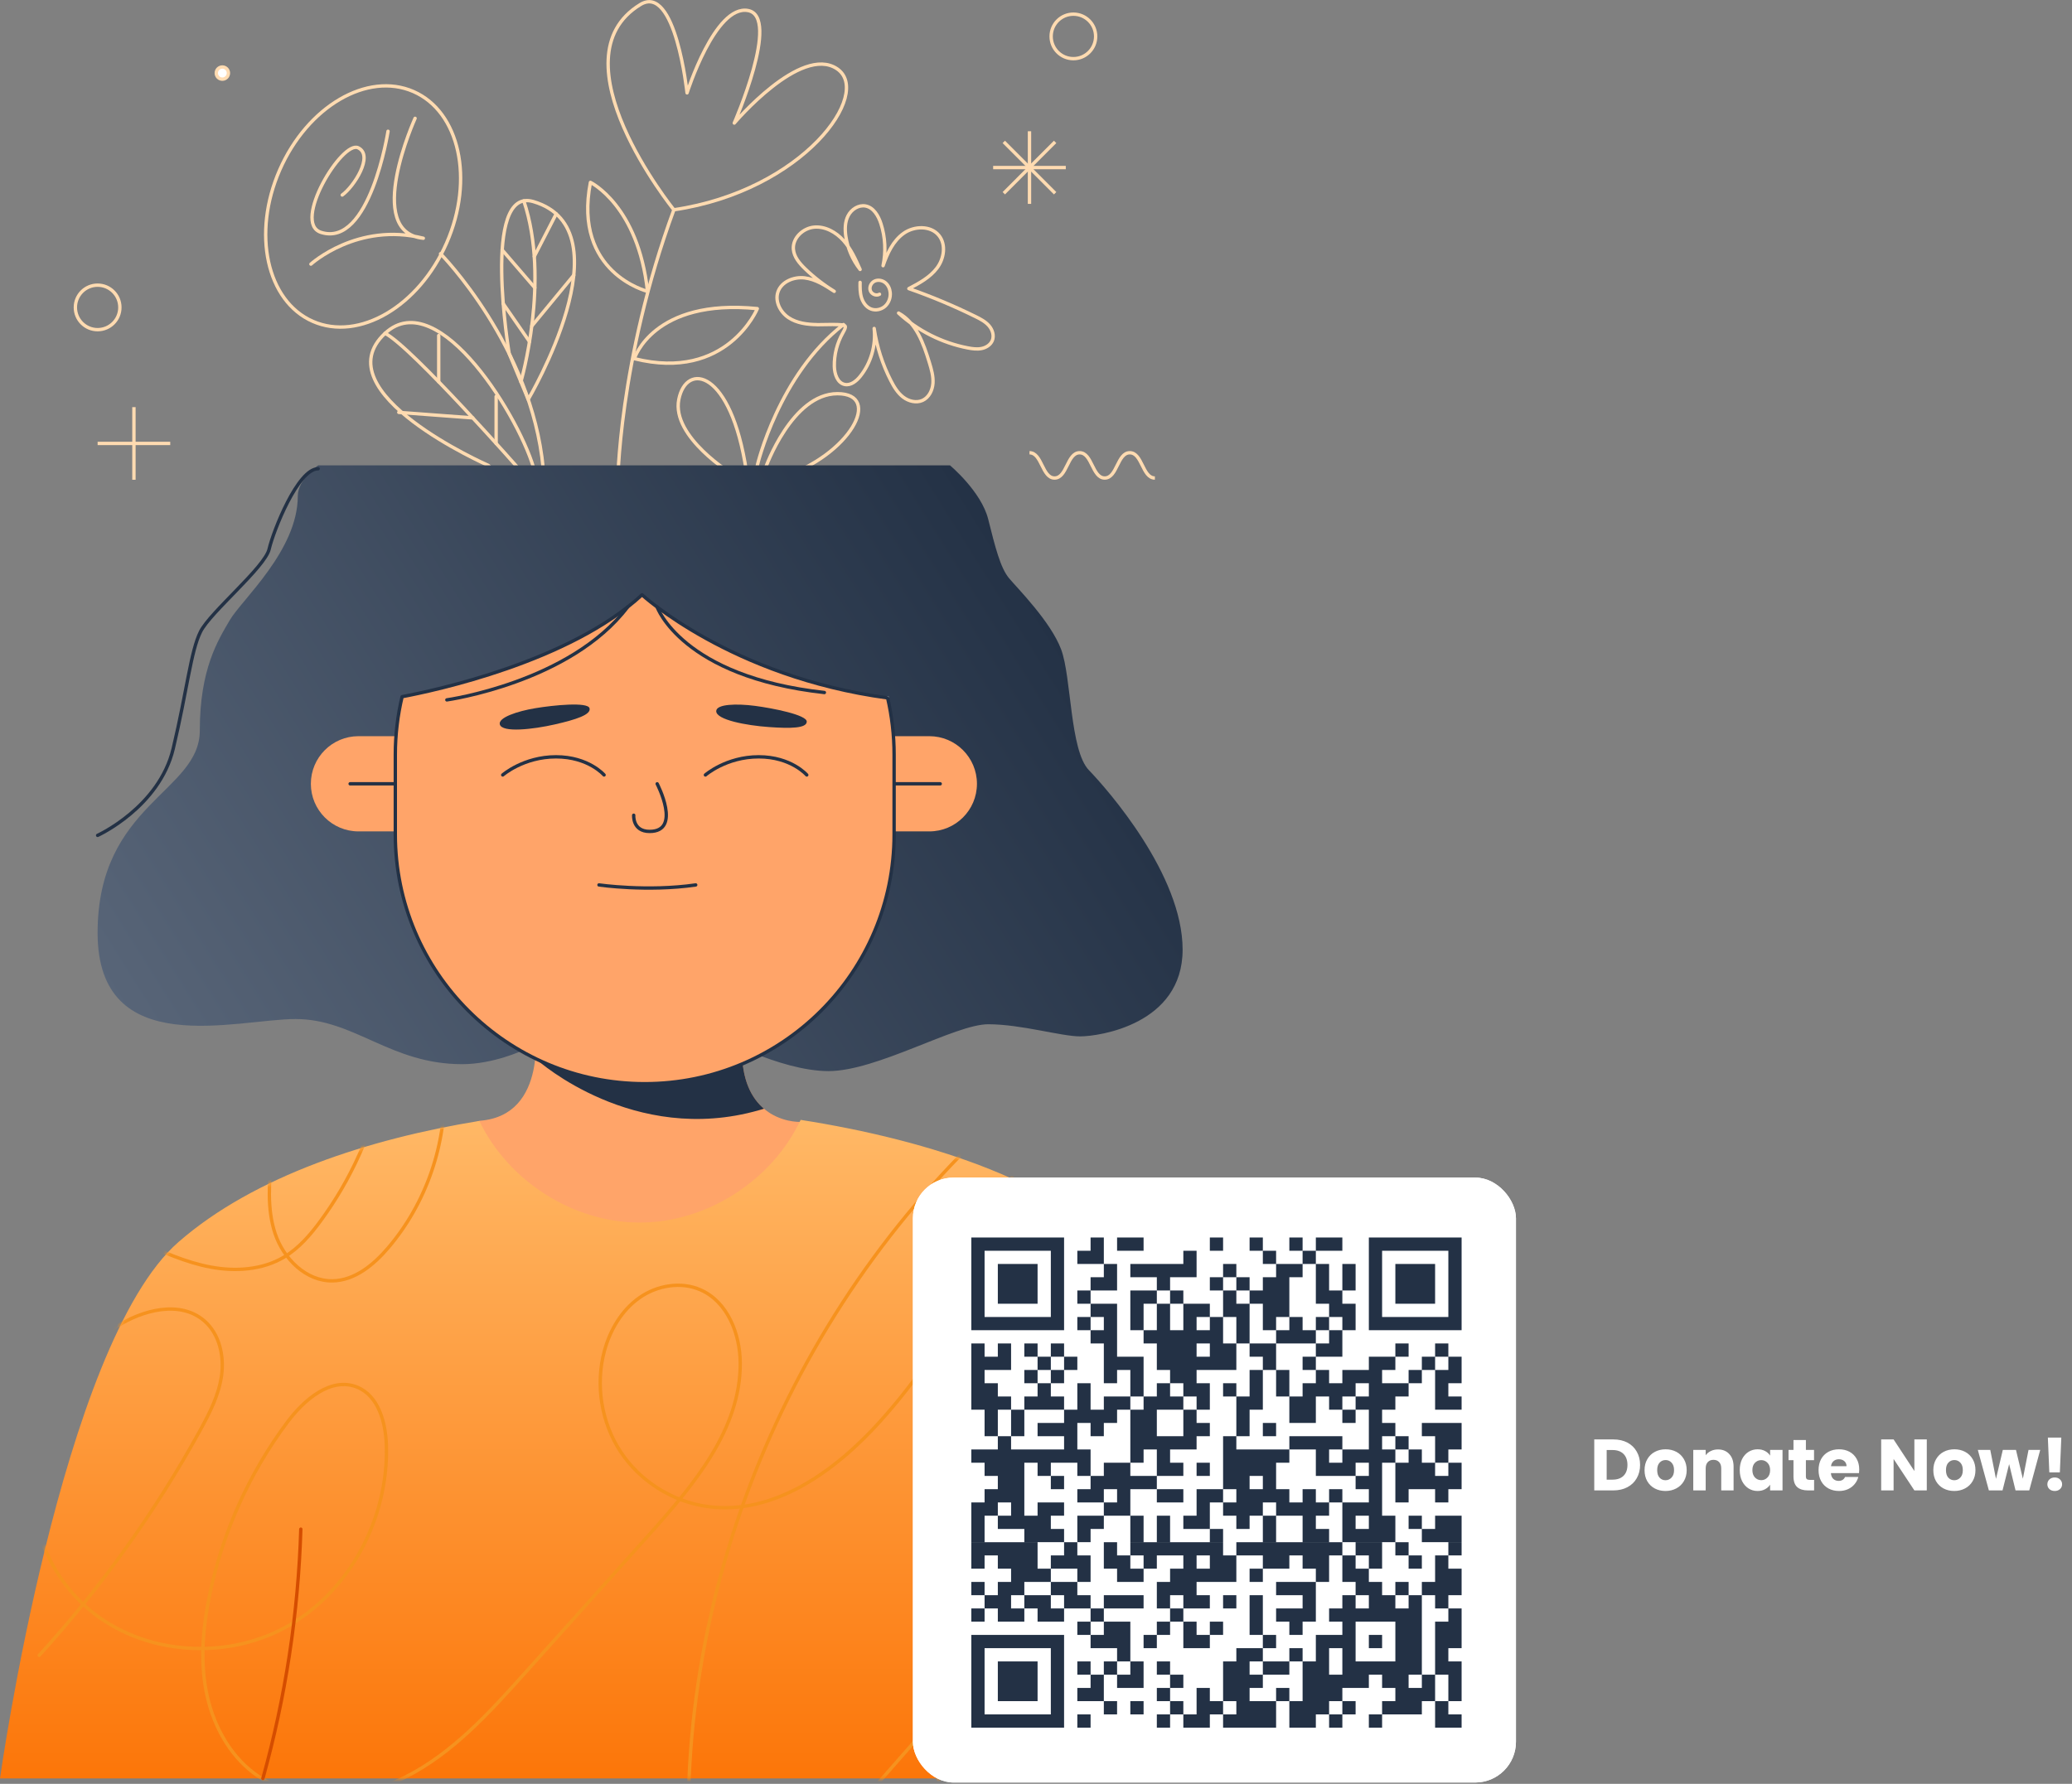 <svg xmlns="http://www.w3.org/2000/svg" width="540" height="465" viewBox="0 0 540 465" fill="none"><rect x="0" y="0" width="540" height="465" fill="#808080" stroke="none"/><path d="M108.179 30.843C108.179 30.843 94.695 60.571 110.326 62.104C93.162 57.811 81.027 68.85 81.027 68.85" stroke="#FFDBB1" stroke-width="0.876" stroke-linecap="round" stroke-linejoin="round"></path><path d="M101.126 34.216C101.126 34.216 96.377 64.644 83.656 60.57C76.024 58.126 89.193 36.52 93.346 38.526C97.499 40.533 92.198 48.69 89.193 50.836" stroke="#FFDBB1" stroke-width="0.876" stroke-linecap="round" stroke-linejoin="round"></path><path d="M114.811 66.144C114.811 66.144 138.563 90.185 141.568 122.094" stroke="#FFDBB1" stroke-width="0.876" stroke-linecap="round" stroke-linejoin="round"></path><path d="M136.127 123.233C136.127 123.233 107.223 90.325 100.354 86.89" stroke="#FFDBB1" stroke-width="0.876" stroke-linecap="round" stroke-linejoin="round"></path><path d="M114.338 99.533V87.46" stroke="#FFDBB1" stroke-width="0.876" stroke-linecap="round" stroke-linejoin="round"></path><path d="M123.22 108.933L103.928 107.497" stroke="#FFDBB1" stroke-width="0.876" stroke-linecap="round" stroke-linejoin="round"></path><path d="M129.301 115.594V103.345" stroke="#FFDBB1" stroke-width="0.876" stroke-linecap="round" stroke-linejoin="round"></path><path d="M127.252 121.314C127.252 121.314 83.865 102.249 100.354 86.89C114.338 73.871 136.127 109.784 139.422 123.233C142.716 136.681 127.261 121.314 127.261 121.314H127.252Z" stroke="#FFDBB1" stroke-width="0.876" stroke-linecap="round" stroke-linejoin="round"></path><path d="M132.701 92.182C132.701 92.182 125.402 48.541 138.991 52.545C163.856 59.879 137.659 104.115 137.659 104.115L132.701 92.182Z" stroke="#FFDBB1" stroke-width="0.876" stroke-linecap="round" stroke-linejoin="round"></path><path d="M135.751 99.533C135.751 99.533 143.487 73.074 136.513 52.371" stroke="#FFDBB1" stroke-width="0.876" stroke-linecap="round" stroke-linejoin="round"></path><path d="M130.877 65.145L139.384 75.019" stroke="#FFDBB1" stroke-width="0.876" stroke-linecap="round" stroke-linejoin="round"></path><path d="M131.15 79.163L138.002 89.063" stroke="#FFDBB1" stroke-width="0.876" stroke-linecap="round" stroke-linejoin="round"></path><path d="M138.599 84.997L149.533 71.741" stroke="#FFDBB1" stroke-width="0.876" stroke-linecap="round" stroke-linejoin="round"></path><path d="M139.245 66.844L144.958 55.752" stroke="#FFDBB1" stroke-width="0.876" stroke-linecap="round" stroke-linejoin="round"></path><path d="M168.753 75.947C168.753 75.947 149.294 71.146 153.876 47.542C153.876 47.542 166.326 53.562 168.753 75.947Z" stroke="#FFDBB1" stroke-width="0.876" stroke-linecap="round" stroke-linejoin="round"></path><path d="M165.32 93.496C165.32 93.496 170.183 77.734 197.37 80.45C197.37 80.45 189.502 99.533 165.32 93.496Z" stroke="#FFDBB1" stroke-width="0.876" stroke-linecap="round" stroke-linejoin="round"></path><path d="M175.622 54.692C175.622 54.692 143.8 15.248 166.896 1.177C176.051 -4.404 179.056 24.211 179.056 24.211C179.056 24.211 186.355 1.177 194.941 2.745C203.527 4.322 191.366 32.078 191.366 32.078C191.366 32.078 208.679 11.62 218.124 17.911C227.569 24.211 209.397 49.68 175.631 54.683L175.622 54.692Z" stroke="#FFDBB1" stroke-width="0.876" stroke-linecap="round" stroke-linejoin="round"></path><path d="M190.929 123.661C190.929 123.661 174.949 113.919 176.911 104.115C178.874 94.311 190.509 96.326 194.513 122.803C198.517 149.28 190.938 123.661 190.938 123.661H190.929Z" stroke="#FFDBB1" stroke-width="0.876" stroke-linecap="round" stroke-linejoin="round"></path><path d="M199.517 121.945C199.517 121.945 206.386 102.626 218.258 102.626C230.129 102.626 221.692 118.651 203.521 124.521C185.35 130.391 199.517 121.945 199.517 121.945Z" stroke="#FFDBB1" stroke-width="0.876" stroke-linecap="round" stroke-linejoin="round"></path><path d="M197.368 121.314C197.368 121.314 202.949 97.623 219.832 84.603" stroke="#FFDBB1" stroke-width="0.876" stroke-linecap="round" stroke-linejoin="round"></path><path d="M212.928 84.621C210.344 84.586 207.645 84.236 205.499 82.799C203.352 81.362 201.924 78.576 202.739 76.123C203.633 73.424 206.883 72.101 209.713 72.443C212.543 72.785 215.031 74.388 217.414 75.948C214.69 74.274 212.149 72.311 209.853 70.095C208.381 68.675 206.936 66.993 206.769 64.961C206.533 62.061 209.257 59.485 212.157 59.213C215.058 58.942 217.879 60.527 219.824 62.7C221.769 64.873 222.978 67.58 224.161 70.244C222.207 67.764 220.91 64.777 220.446 61.649C220.174 59.818 220.192 57.864 221.042 56.225C221.891 54.587 223.74 53.361 225.563 53.694C227.674 54.079 228.927 56.261 229.584 58.293C230.723 61.815 230.916 65.635 230.145 69.263C231.24 66.056 232.747 62.788 235.507 60.825C238.267 58.863 242.586 58.749 244.706 61.386C246.625 63.769 246.038 67.44 244.198 69.876C242.358 72.311 239.572 73.819 236.865 75.238C242.787 77.305 248.588 79.741 254.221 82.519C255.492 83.141 256.779 83.815 257.717 84.875C258.654 85.936 259.154 87.495 258.602 88.8C258.129 89.904 256.99 90.614 255.816 90.851C254.642 91.087 253.424 90.921 252.241 90.693C245.539 89.405 239.213 86.225 234.184 81.607C238.757 84.096 240.693 89.537 242.209 94.513C242.744 96.265 243.269 98.07 243.147 99.892C243.024 101.715 242.104 103.607 240.439 104.37C238.81 105.114 236.812 104.615 235.384 103.52C233.956 102.425 233.001 100.839 232.186 99.244C229.996 94.986 228.515 90.36 227.823 85.62C228.314 90.045 226.973 94.636 224.187 98.105C223.188 99.349 221.734 100.532 220.174 100.225C218.238 99.84 217.484 97.466 217.441 95.494C217.379 92.445 218.168 89.396 219.675 86.75C220.752 84.858 220.577 84.7 218.343 84.613C216.538 84.534 214.733 84.656 212.928 84.639V84.621Z" stroke="#FFDBB1" stroke-width="0.876" stroke-linecap="round" stroke-linejoin="round"></path><path d="M224.153 73.609C224.135 74.94 224.127 76.298 224.512 77.569C224.898 78.839 225.739 80.048 226.974 80.539C228.201 81.029 229.69 80.705 230.671 79.82C231.653 78.935 232.135 77.551 232.003 76.237C231.907 75.256 231.469 74.283 230.698 73.67C229.927 73.056 228.805 72.855 227.92 73.284C227.035 73.714 226.492 74.817 226.816 75.755C227.141 76.692 228.376 77.209 229.217 76.701" stroke="#FFDBB1" stroke-width="0.876" stroke-linecap="round" stroke-linejoin="round"></path><path d="M116.397 63.342C123.638 46.799 119.77 29.125 107.757 23.867C95.744 18.609 80.136 27.757 72.895 44.3C65.653 60.843 69.522 78.516 81.534 83.775C93.547 89.033 109.155 79.885 116.397 63.342Z" stroke="#FFDBB1" stroke-width="0.876" stroke-linecap="round" stroke-linejoin="round"></path><path d="M25.442 85.936C28.645 85.936 31.242 83.339 31.242 80.135C31.242 76.932 28.645 74.335 25.442 74.335C22.238 74.335 19.642 76.932 19.642 80.135C19.642 83.339 22.238 85.936 25.442 85.936Z" stroke="#FFDBB1" stroke-width="0.876" stroke-miterlimit="10"></path><path d="M57.947 17.465C58.823 17.465 59.533 18.175 59.533 19.05C59.533 19.926 58.823 20.636 57.947 20.636C57.072 20.636 56.362 19.926 56.362 19.05C56.362 18.175 57.072 17.466 57.947 17.465Z" fill="white" stroke="#FFDBB1" stroke-width="0.876"></path><path d="M279.745 15.292C282.949 15.292 285.545 12.695 285.545 9.492C285.545 6.289 282.949 3.692 279.745 3.692C276.542 3.692 273.945 6.289 273.945 9.492C273.945 12.695 276.542 15.292 279.745 15.292Z" stroke="#FFDBB1" stroke-width="0.876" stroke-miterlimit="10"></path><path d="M160.965 126.597C160.965 126.597 161.114 94.101 175.623 54.692" stroke="#FFDBB1" stroke-width="0.876" stroke-miterlimit="10"></path><path d="M44.368 115.592H25.443" stroke="#FFDBB1" stroke-width="0.876" stroke-miterlimit="10"></path><path d="M34.904 106.13V125.064" stroke="#FFDBB1" stroke-width="0.876" stroke-miterlimit="10"></path><path d="M274.985 50.373L261.606 36.985" stroke="#FFDBB1" stroke-width="0.876" stroke-miterlimit="10"></path><path d="M274.985 36.985L261.606 50.373" stroke="#FFDBB1" stroke-width="0.876" stroke-miterlimit="10"></path><path d="M277.765 43.679H258.831" stroke="#FFDBB1" stroke-width="0.876" stroke-miterlimit="10"></path><path d="M268.303 34.216V53.149" stroke="#FFDBB1" stroke-width="0.876" stroke-miterlimit="10"></path><path d="M268.303 118.02C271.571 118.02 271.571 124.609 274.839 124.609C278.107 124.609 278.107 118.02 281.375 118.02C284.643 118.02 284.643 124.609 287.911 124.609C291.179 124.609 291.179 118.02 294.447 118.02C297.715 118.02 297.715 124.609 300.983 124.609" stroke="#FFDBB1" stroke-width="0.876" stroke-miterlimit="10"></path><path d="M209.968 314.985L180.81 329.065L127.233 320.619C127.233 320.619 104.397 299.551 125.016 292.158C143.146 290.805 139.359 267.139 139.359 267.139C139.359 267.139 164.399 260.209 180.38 262.373C187.933 263.398 193.47 266.456 193.373 273.237C193.251 281.639 195.958 286.37 199.112 289.025C203.361 292.626 208.417 292.451 208.417 292.451L209.968 314.985Z" fill="#FFA469"></path><path d="M199.113 289.026C198.675 289.148 198.228 289.28 197.772 289.411C165.101 298.742 140.131 276.418 140.131 276.418L180.381 262.374C187.933 263.399 193.47 266.456 193.374 273.238C193.251 281.64 195.959 286.371 199.113 289.026Z" fill="#233145"></path><path d="M338.787 463.597H0C0 463.597 15.849 350.47 46.558 323.73C66.368 306.47 96.376 296.85 124.921 292.197C132.42 307.775 149.198 318.631 166.555 318.692C184.13 318.762 201.189 307.766 208.662 291.926C241.982 297.121 278.798 308.721 293.219 329.065C314.027 358.399 333.837 427.15 338.787 463.597Z" fill="url(#paint0_linear_5638_29150)"></path><path d="M82.919 121.313H247.59C247.59 121.313 255.73 128.104 257.543 135.341C259.357 142.577 260.706 148.01 262.976 150.726C265.245 153.442 273.831 162.037 276.547 169.274C279.263 176.511 278.807 195.61 283.784 200.762C288.76 205.914 308.211 228.08 308.211 247.539C308.211 266.999 286.491 270.161 281.515 270.161C276.538 270.161 266.13 266.999 257.535 266.999C248.94 266.999 228.578 279.212 215.918 279.212C203.258 279.212 186.059 269.715 186.059 269.715L136.294 273.789C136.294 273.789 128.601 277.407 120.462 277.407C101.704 277.407 92.417 265.641 77.032 265.641C61.647 265.641 25.436 276.741 25.436 243.168C25.436 209.594 52.07 206.492 52.07 190.441C52.07 174.39 56.81 166.908 59.912 161.616C63.013 156.324 77.61 143.462 77.61 129.321C77.61 124.958 82.902 121.331 82.902 121.331L82.919 121.313Z" fill="url(#paint1_linear_5638_29150)"></path><path d="M25.443 217.76C25.443 217.76 41.503 210.462 45.148 195.138C48.793 179.814 49.712 169.774 52.262 164.666C54.812 159.558 69.049 147.879 70.144 143.139C71.239 138.399 77.626 122.19 82.918 122.19" stroke="#233145" stroke-width="0.876" stroke-linecap="round" stroke-linejoin="round"></path><path d="M104.041 191.905H93.431C86.574 191.905 81.016 197.461 81.016 204.315C81.016 211.17 86.574 216.726 93.431 216.726H104.041C110.897 216.726 116.456 211.17 116.456 204.315C116.456 197.461 110.897 191.905 104.041 191.905Z" fill="#FFA469"></path><path d="M242.194 191.905H231.584C224.727 191.905 219.169 197.461 219.169 204.315C219.169 211.17 224.727 216.726 231.584 216.726H242.194C249.051 216.726 254.609 211.17 254.609 204.315C254.609 197.461 249.051 191.905 242.194 191.905Z" fill="#FFA469"></path><path d="M91.251 204.32H103.026" stroke="#233145" stroke-width="0.876" stroke-linecap="round" stroke-linejoin="round"></path><path d="M233.018 204.32H245.038" stroke="#233145" stroke-width="0.876" stroke-linecap="round" stroke-linejoin="round"></path><path d="M231.328 181.926H231.319" stroke="white" stroke-width="0.876" stroke-linecap="round" stroke-linejoin="round"></path><path d="M233.02 196.731V217.505C233.02 253.4 203.914 282.497 168.019 282.497C132.123 282.497 103.026 253.4 103.026 217.505V196.731C103.026 191.527 103.64 186.463 104.796 181.609C113.076 180.05 148.411 172.559 167.327 155.053C167.327 155.053 190.474 176.422 231.32 181.925H231.329C232.433 186.682 233.02 191.641 233.02 196.731Z" fill="#FFA469" stroke="#233145" stroke-width="0.876" stroke-linecap="round" stroke-linejoin="round"></path><path d="M116.456 182.443C116.456 182.443 148.646 177.931 163.558 158.252" stroke="#233145" stroke-width="0.876" stroke-linecap="round" stroke-linejoin="round"></path><path d="M171.269 158.252C171.269 158.252 177.743 176.432 214.848 180.524" stroke="#233145" stroke-width="0.876" stroke-linecap="round" stroke-linejoin="round"></path><path d="M131.018 202.015C131.018 202.015 136.432 197.284 144.904 197.284C153.377 197.284 157.433 202.015 157.433 202.015" stroke="#233145" stroke-width="0.876" stroke-linecap="round" stroke-linejoin="round"></path><path d="M183.842 202.015C183.842 202.015 189.256 197.284 197.729 197.284C206.201 197.284 210.258 202.015 210.258 202.015" stroke="#233145" stroke-width="0.876" stroke-linecap="round" stroke-linejoin="round"></path><path d="M171.271 204.32C171.271 204.32 177.746 216.735 169.3 216.735C164.831 216.735 165.156 212.512 165.156 212.512" stroke="#233145" stroke-width="0.876" stroke-linecap="round" stroke-linejoin="round"></path><path d="M156.102 230.683C156.102 230.683 168.709 232.505 181.317 230.683" stroke="#233145" stroke-width="0.876" stroke-linecap="round" stroke-linejoin="round"></path><path d="M130.264 188.847C130.877 191.055 138.946 190.126 144.562 188.847C150.179 187.568 154.13 186.28 153.639 184.607C153.149 182.933 144.273 183.818 139.533 184.607C134.793 185.395 129.773 187.069 130.264 188.847Z" fill="#233145"></path><path d="M186.661 185.36C186.609 187.647 194.59 189.118 200.338 189.521C206.085 189.933 210.238 189.854 210.256 188.111C210.273 186.367 201.521 184.624 196.763 184.002C192.006 183.38 186.705 183.52 186.661 185.36Z" fill="#233145"></path><mask id="mask0_5638_29150" style="mask-type:luminance" maskUnits="userSpaceOnUse" x="0" y="291" width="339" height="173"><path d="M338.787 463.597H0C0 463.597 15.849 350.47 46.558 323.73C66.368 306.47 96.376 296.85 124.921 292.197C132.42 307.775 149.198 318.631 166.555 318.692C184.13 318.762 201.189 307.766 208.662 291.926C241.982 297.121 278.798 308.721 293.219 329.065C314.027 358.399 333.837 427.15 338.787 463.597Z" fill="white"></path></mask><g mask="url(#mask0_5638_29150)"><path d="M10.207 431.513C26.416 413.727 40.513 394.014 52.113 372.934C54.619 368.387 57.046 363.655 57.747 358.521C58.448 353.387 57.151 347.683 53.217 344.293C46.962 338.904 37.14 341.41 30.218 345.913C18.548 353.51 10.207 366.214 8.376 380.022C6.545 393.83 11.434 408.47 21.545 418.064C35.335 431.145 57.843 433.3 74.499 424.153C91.154 414.997 101.291 395.722 100.695 376.727C100.503 370.735 98.61 363.813 93.038 361.579C86.265 358.863 79.274 364.856 74.91 370.7C64.993 383.973 58.027 399.437 54.654 415.655C52.937 423.925 52.139 432.529 53.725 440.826C55.311 449.123 59.455 457.149 66.202 462.239C77.258 470.58 93.248 469.511 105.611 463.264C117.973 457.017 127.523 446.468 136.775 436.156C147.648 424.039 158.521 411.913 169.394 399.796C180.871 386.996 193.041 372.487 192.918 355.288C192.866 347.666 189.598 339.369 182.641 336.267C177.507 333.972 171.234 335.049 166.634 338.291C162.034 341.533 159.011 346.676 157.531 352.099C155.121 360.948 156.707 370.813 161.754 378.462C166.809 386.12 175.255 391.447 184.341 392.708C201.61 395.118 217.704 383.491 229.366 370.533C247.896 349.953 260.714 324.281 266.041 297.104" stroke="#F6921E" stroke-width="0.876" stroke-linecap="round" stroke-linejoin="round"></path><path d="M292.878 313.697C292.317 325.245 291.765 336.792 291.204 348.331C291.029 352.055 290.88 355.971 292.527 359.318C294.919 364.181 300.807 366.695 306.186 366.108C311.566 365.521 316.394 362.306 320.003 358.267C323.613 354.228 326.171 349.383 328.695 344.59" stroke="#F6921E" stroke-width="0.876" stroke-linecap="round" stroke-linejoin="round"></path><path d="M36.315 323.598C42.317 326.323 48.389 329.074 54.863 330.292C61.338 331.51 68.365 331.063 74.025 327.69C77.888 325.394 80.885 321.899 83.54 318.28C91.486 307.477 97.102 294.975 99.88 281.85" stroke="#F6921E" stroke-width="0.876" stroke-linecap="round" stroke-linejoin="round"></path><path d="M70.817 301.125C70.16 307.985 69.521 315.099 71.72 321.626C73.919 328.162 79.772 333.998 86.667 333.892C92.467 333.796 97.408 329.687 101.176 325.271C111.094 313.627 116.421 298.172 115.79 282.883" stroke="#F6921E" stroke-width="0.876" stroke-linecap="round" stroke-linejoin="round"></path><path d="M277.344 277.425C216.557 322.976 179.111 398.158 179.382 474.12C179.409 481.873 180.679 491.073 187.583 494.586C191.937 496.812 197.37 495.883 201.619 493.456C205.859 491.02 209.171 487.279 212.395 483.599C223.803 470.58 235.219 457.56 246.626 444.541C262.108 426.869 278.404 407.305 279.631 383.842C279.841 379.829 279.184 375.107 275.688 373.135C270.615 370.288 264.868 375.562 261.749 380.469C247.31 403.196 240.8 430.864 243.604 457.648C244.48 466.059 246.907 475.346 254.179 479.648C259.444 482.767 266.199 482.443 271.903 480.218C277.607 477.992 282.461 474.085 287.148 470.151C312.661 448.764 336.142 424.942 357.161 399.122" stroke="#F6921E" stroke-width="0.876" stroke-linecap="round" stroke-linejoin="round"></path></g><path d="M68.515 463.597C74.411 442.438 77.749 420.569 78.398 398.613" stroke="#D54D00" stroke-width="0.876" stroke-linecap="round" stroke-linejoin="round"></path><path d="M250.866 391.14C251.523 415.707 255.65 440.177 263.106 463.597" stroke="#D54D00" stroke-width="0.876" stroke-linecap="round" stroke-linejoin="round"></path><g clip-path="url(#clip0_5638_29150)"><path d="M423.227 280.242H210.844V492.625H423.227V280.242Z" fill="white"></path><path d="M423.227 280.242H210.844V492.625H423.227V280.242Z" fill="white"></path><path d="M246.242 315.639H387.831V457.228H246.242V315.639Z" fill="white"></path><path d="M253.146 324.311H277.319H253.146ZM284.226 324.311H287.679H284.226ZM291.132 324.311H298.039H291.132ZM315.306 324.311H318.759H315.306ZM325.666 324.311H329.12H325.666ZM336.027 324.311H339.48H336.027ZM342.934 324.311H349.84H342.934ZM356.747 324.311H380.92H356.747ZM253.146 327.764H256.599H253.146ZM273.866 327.764H277.319H273.866ZM280.772 327.764H287.679H280.772ZM308.399 327.764H311.852H308.399ZM329.12 327.764H332.574H329.12ZM339.48 327.764H342.934H339.48ZM356.747 327.764H360.2H356.747ZM377.467 327.764H380.92H377.467ZM253.146 331.218H256.599H253.146ZM260.052 331.218H270.412H260.052ZM273.866 331.218H277.319H273.866ZM287.679 331.218H291.132H287.679ZM294.586 331.218H311.852H294.586ZM318.759 331.218H322.213H318.759ZM332.574 331.218H339.48H332.574ZM342.934 331.218H346.387H342.934ZM349.84 331.218H353.294H349.84ZM356.747 331.218H360.2H356.747ZM363.654 331.218H374.014H363.654ZM377.467 331.218H380.92H377.467ZM253.146 334.671H256.599H253.146ZM260.052 334.671H270.412H260.052ZM273.866 334.671H277.319H273.866ZM284.226 334.671H291.132H284.226ZM301.492 334.671H304.946H301.492ZM315.306 334.671H318.759H315.306ZM322.213 334.671H325.666H322.213ZM329.12 334.671H336.027H329.12ZM342.934 334.671H346.387H342.934ZM349.84 334.671H353.294H349.84ZM356.747 334.671H360.2H356.747ZM363.654 334.671H374.014H363.654ZM377.467 334.671H380.92H377.467ZM253.146 338.124H256.599H253.146ZM260.052 338.124H270.412H260.052ZM273.866 338.124H277.319H273.866ZM280.772 338.124H284.226H280.772ZM294.586 338.124H301.492H294.586ZM304.946 338.124H308.399H304.946ZM318.759 338.124H322.213H318.759ZM325.666 338.124H336.027H325.666ZM342.934 338.124H349.84H342.934ZM356.747 338.124H360.2H356.747ZM363.654 338.124H374.014H363.654ZM377.467 338.124H380.92H377.467ZM253.146 341.578H256.599H253.146ZM273.866 341.578H277.319H273.866ZM284.226 341.578H291.132H284.226ZM294.586 341.578H298.039H294.586ZM301.492 341.578H304.946H301.492ZM308.399 341.578H315.306H308.399ZM318.759 341.578H325.666H318.759ZM329.12 341.578H336.027H329.12ZM346.387 341.578H353.294H346.387ZM356.747 341.578H360.2H356.747ZM377.467 341.578H380.92H377.467ZM253.146 345.031H277.319H253.146ZM280.772 345.031H284.226H280.772ZM287.679 345.031H291.132H287.679ZM294.586 345.031H298.039H294.586ZM301.492 345.031H304.946H301.492ZM308.399 345.031H311.852H308.399ZM315.306 345.031H318.759H315.306ZM322.213 345.031H325.666H322.213ZM329.12 345.031H332.574H329.12ZM336.027 345.031H339.48H336.027ZM342.934 345.031H346.387H342.934ZM349.84 345.031H353.294H349.84ZM356.747 345.031H380.92H356.747ZM284.226 348.484H291.132H284.226ZM298.039 348.484H318.759H298.039ZM322.213 348.484H325.666H322.213ZM332.574 348.484H342.934H332.574ZM346.387 348.484H349.84H346.387ZM253.146 351.938H256.599H253.146ZM260.052 351.938H263.506H260.052ZM266.959 351.938H270.412H266.959ZM273.866 351.938H277.319H273.866ZM287.679 351.938H291.132H287.679ZM301.492 351.938H311.852H301.492ZM315.306 351.938H322.213H315.306ZM325.666 351.938H332.574H325.666ZM342.934 351.938H349.84H342.934ZM363.654 351.938H367.107H363.654ZM374.014 351.938H377.467H374.014ZM253.146 355.391H263.506H253.146ZM270.412 355.391H273.866H270.412ZM277.319 355.391H280.772H277.319ZM287.679 355.391H298.039H287.679ZM301.492 355.391H322.213H301.492ZM329.12 355.391H332.574H329.12ZM339.48 355.391H342.934H339.48ZM356.747 355.391H363.654H356.747ZM370.56 355.391H374.014H370.56ZM377.467 355.391H380.92H377.467ZM253.146 358.845H256.599H253.146ZM266.959 358.845H270.412H266.959ZM273.866 358.845H277.319H273.866ZM287.679 358.845H291.132H287.679ZM294.586 358.845H298.039H294.586ZM304.946 358.845H311.852H304.946ZM325.666 358.845H329.12H325.666ZM332.574 358.845H336.027H332.574ZM342.934 358.845H346.387H342.934ZM349.84 358.845H360.2H349.84ZM367.107 358.845H370.56H367.107ZM374.014 358.845H380.92H374.014ZM253.146 362.299H260.052H253.146ZM270.412 362.299H273.866H270.412ZM280.772 362.299H284.226H280.772ZM294.586 362.299H298.039H294.586ZM301.492 362.299H304.946H301.492ZM308.399 362.299H315.306H308.399ZM318.759 362.299H322.213H318.759ZM325.666 362.299H329.12H325.666ZM332.574 362.299H336.027H332.574ZM339.48 362.299H353.294H339.48ZM356.747 362.299H367.107H356.747ZM374.014 362.299H377.467H374.014ZM253.146 365.752H263.506H253.146ZM266.959 365.752H277.319H266.959ZM280.772 365.752H284.226H280.772ZM287.679 365.752H294.586H287.679ZM298.039 365.752H308.399H298.039ZM311.852 365.752H315.306H311.852ZM322.213 365.752H329.12H322.213ZM336.027 365.752H342.934H336.027ZM346.387 365.752H349.84H346.387ZM353.294 365.752H363.654H353.294ZM374.014 365.752H380.92H374.014ZM256.599 369.205H260.052H256.599ZM263.506 369.205H266.959H263.506ZM277.319 369.205H291.132H277.319ZM294.586 369.205H301.492H294.586ZM308.399 369.205H311.852H308.399ZM322.213 369.205H325.666H322.213ZM336.027 369.205H342.934H336.027ZM349.84 369.205H353.294H349.84ZM356.747 369.205H360.2H356.747ZM256.599 372.659H260.052H256.599ZM263.506 372.659H266.959H263.506ZM270.412 372.659H280.772H270.412ZM284.226 372.659H287.679H284.226ZM294.586 372.659H301.492H294.586ZM308.399 372.659H315.306H308.399ZM322.213 372.659H325.666H322.213ZM329.12 372.659H332.574H329.12ZM356.747 372.659H363.654H356.747ZM370.56 372.659H380.92H370.56ZM260.052 376.112H263.506H260.052ZM277.319 376.112H280.772H277.319ZM294.586 376.112H311.852H294.586ZM318.759 376.112H322.213H318.759ZM336.027 376.112H349.84H336.027ZM356.747 376.112H360.2H356.747ZM363.654 376.112H367.107H363.654ZM374.014 376.112H380.92H374.014ZM253.146 379.565H284.226H253.146ZM294.586 379.565H298.039H294.586ZM301.492 379.565H304.946H301.492ZM318.759 379.565H336.027H318.759ZM342.934 379.565H346.387H342.934ZM349.84 379.565H363.654H349.84ZM367.107 379.565H370.56H367.107ZM374.014 379.565H377.467H374.014ZM256.599 383.019H266.959H256.599ZM270.412 383.019H273.866H270.412ZM280.772 383.019H284.226H280.772ZM287.679 383.019H294.586H287.679ZM301.492 383.019H308.399H301.492ZM311.852 383.019H315.306H311.852ZM318.759 383.019H332.574H318.759ZM342.934 383.019H353.294H342.934ZM356.747 383.019H360.2H356.747ZM363.654 383.019H374.014H363.654ZM377.467 383.019H380.92H377.467ZM260.052 386.472H266.959H260.052ZM273.866 386.472H277.319H273.866ZM284.226 386.472H301.492H284.226ZM318.759 386.472H325.666H318.759ZM329.12 386.472H332.574H329.12ZM353.294 386.472H360.2H353.294ZM363.654 386.472H380.92H363.654ZM256.599 389.925H266.959H256.599ZM280.772 389.925H287.679H280.772ZM291.132 389.925H294.586H291.132ZM301.492 389.925H308.399H301.492ZM311.852 389.925H318.759H311.852ZM322.213 389.925H336.027H322.213ZM339.48 389.925H342.934H339.48ZM346.387 389.925H349.84H346.387ZM356.747 389.925H360.2H356.747ZM363.654 389.925H367.107H363.654ZM374.014 389.925H377.467H374.014ZM253.146 393.379H260.052H253.146ZM263.506 393.379H266.959H263.506ZM270.412 393.379H277.319H270.412ZM287.679 393.379H294.586H287.679ZM311.852 393.379H315.306H311.852ZM318.759 393.379H329.12H318.759ZM332.574 393.379H346.387H332.574ZM349.84 393.379H360.2H349.84ZM253.146 396.832H256.599H253.146ZM260.052 396.832H273.866H260.052ZM280.772 396.832H287.679H280.772ZM294.586 396.832H298.039H294.586ZM301.492 396.832H304.946H301.492ZM308.399 396.832H315.306H308.399ZM322.213 396.832H325.666H322.213ZM329.12 396.832H332.574H329.12ZM339.48 396.832H342.934H339.48ZM349.84 396.832H353.294H349.84ZM356.747 396.832H363.654H356.747ZM367.107 396.832H370.56H367.107ZM374.014 396.832H380.92H374.014ZM253.146 400.285H256.599H253.146ZM266.959 400.285H277.319H266.959ZM280.772 400.285H284.226H280.772ZM294.586 400.285H298.039H294.586ZM301.492 400.285H304.946H301.492ZM315.306 400.285H318.759H315.306ZM329.12 400.285H332.574H329.12ZM339.48 400.285H346.387H339.48ZM349.84 400.285H363.654H349.84ZM370.56 400.285H380.92H370.56ZM253.146 403.739H270.412H253.146ZM277.319 403.739H280.772H277.319ZM287.679 403.739H291.132H287.679ZM294.586 403.739H318.759H294.586ZM322.213 403.739H349.84H322.213ZM353.294 403.739H360.2H353.294ZM363.654 403.739H367.107H363.654ZM377.467 403.739H380.92H377.467ZM253.146 407.192H256.599H253.146ZM260.052 407.192H270.412H260.052ZM273.866 407.192H284.226H273.866ZM287.679 407.192H294.586H287.679ZM298.039 407.192H301.492H298.039ZM308.399 407.192H311.852H308.399ZM315.306 407.192H322.213H315.306ZM329.12 407.192H336.027H329.12ZM339.48 407.192H346.387H339.48ZM349.84 407.192H353.294H349.84ZM356.747 407.192H360.2H356.747ZM367.107 407.192H370.56H367.107ZM374.014 407.192H377.467H374.014ZM263.506 410.645H273.866H263.506ZM280.772 410.645H284.226H280.772ZM291.132 410.645H298.039H291.132ZM304.946 410.645H322.213H304.946ZM325.666 410.645H329.12H325.666ZM342.934 410.645H346.387H342.934ZM349.84 410.645H356.747H349.84ZM374.014 410.645H380.92H374.014ZM253.146 414.099H256.599H253.146ZM260.052 414.099H266.959H260.052ZM273.866 414.099H280.772H273.866ZM301.492 414.099H311.852H301.492ZM332.574 414.099H342.934H332.574ZM353.294 414.099H360.2H353.294ZM363.654 414.099H367.107H363.654ZM370.56 414.099H380.92H370.56ZM256.599 417.552H263.506H256.599ZM266.959 417.552H273.866H266.959ZM277.319 417.552H284.226H277.319ZM287.679 417.552H298.039H287.679ZM301.492 417.552H304.946H301.492ZM308.399 417.552H315.306H308.399ZM318.759 417.552H322.213H318.759ZM325.666 417.552H329.12H325.666ZM339.48 417.552H342.934H339.48ZM349.84 417.552H353.294H349.84ZM356.747 417.552H363.654H356.747ZM367.107 417.552H370.56H367.107ZM374.014 417.552H377.467H374.014ZM253.146 421.005H256.599H253.146ZM260.052 421.005H266.959H260.052ZM270.412 421.005H277.319H270.412ZM284.226 421.005H287.679H284.226ZM304.946 421.005H308.399H304.946ZM325.666 421.005H329.12H325.666ZM332.574 421.005H342.934H332.574ZM346.387 421.005H370.56H346.387ZM377.467 421.005H380.92H377.467ZM280.772 424.459H284.226H280.772ZM287.679 424.459H294.586H287.679ZM301.492 424.459H304.946H301.492ZM308.399 424.459H311.852H308.399ZM315.306 424.459H318.759H315.306ZM325.666 424.459H329.12H325.666ZM336.027 424.459H339.48H336.027ZM349.84 424.459H353.294H349.84ZM363.654 424.459H370.56H363.654ZM374.014 424.459H380.92H374.014ZM253.146 427.912H277.319H253.146ZM284.226 427.912H294.586H284.226ZM298.039 427.912H301.492H298.039ZM308.399 427.912H315.306H308.399ZM329.12 427.912H332.574H329.12ZM342.934 427.912H353.294H342.934ZM356.747 427.912H360.2H356.747ZM363.654 427.912H370.56H363.654ZM374.014 427.912H380.92H374.014ZM253.146 431.365H256.599H253.146ZM273.866 431.365H277.319H273.866ZM291.132 431.365H294.586H291.132ZM322.213 431.365H329.12H322.213ZM336.027 431.365H339.48H336.027ZM342.934 431.365H346.387H342.934ZM349.84 431.365H353.294H349.84ZM363.654 431.365H370.56H363.654ZM374.014 431.365H377.467H374.014ZM253.146 434.819H256.599H253.146ZM260.052 434.819H270.412H260.052ZM273.866 434.819H277.319H273.866ZM280.772 434.819H284.226H280.772ZM287.679 434.819H291.132H287.679ZM294.586 434.819H298.039H294.586ZM301.492 434.819H304.946H301.492ZM318.759 434.819H325.666H318.759ZM329.12 434.819H336.027H329.12ZM339.48 434.819H346.387H339.48ZM349.84 434.819H370.56H349.84ZM374.014 434.819H380.92H374.014ZM253.146 438.273H256.599H253.146ZM260.052 438.273H270.412H260.052ZM273.866 438.273H277.319H273.866ZM284.226 438.273H287.679H284.226ZM291.132 438.273H298.039H291.132ZM304.946 438.273H308.399H304.946ZM318.759 438.273H329.12H318.759ZM339.48 438.273H356.747H339.48ZM360.2 438.273H367.107H360.2ZM370.56 438.273H374.014H370.56ZM377.467 438.273H380.92H377.467ZM253.146 441.726H256.599H253.146ZM260.052 441.726H270.412H260.052ZM273.866 441.726H277.319H273.866ZM280.772 441.726H287.679H280.772ZM301.492 441.726H304.946H301.492ZM311.852 441.726H315.306H311.852ZM318.759 441.726H325.666H318.759ZM332.574 441.726H336.027H332.574ZM339.48 441.726H349.84H339.48ZM363.654 441.726H374.014H363.654ZM377.467 441.726H380.92H377.467ZM253.146 445.18H256.599H253.146ZM273.866 445.18H277.319H273.866ZM287.679 445.18H291.132H287.679ZM294.586 445.18H298.039H294.586ZM304.946 445.18H308.399H304.946ZM311.852 445.18H318.759H311.852ZM322.213 445.18H332.574H322.213ZM336.027 445.18H346.387H336.027ZM349.84 445.18H353.294H349.84ZM360.2 445.18H370.56H360.2ZM374.014 445.18H377.467H374.014ZM253.146 448.633H277.319H253.146ZM280.772 448.633H284.226H280.772ZM301.492 448.633H304.946H301.492ZM308.399 448.633H315.306H308.399ZM318.759 448.633H332.574H318.759ZM336.027 448.633H342.934H336.027ZM346.387 448.633H349.84H346.387ZM356.747 448.633H360.2H356.747ZM374.014 448.633H380.92H374.014Z" fill="white"></path><path d="M253.146 324.311H277.319M284.226 324.311H287.679M291.132 324.311H298.039M315.306 324.311H318.759M325.666 324.311H329.12M336.027 324.311H339.48M342.934 324.311H349.84M356.747 324.311H380.92M253.146 327.764H256.599M273.866 327.764H277.319M280.772 327.764H287.679M308.399 327.764H311.852M329.12 327.764H332.574M339.48 327.764H342.934M356.747 327.764H360.2M377.467 327.764H380.92M253.146 331.218H256.599M260.052 331.218H270.412M273.866 331.218H277.319M287.679 331.218H291.132M294.586 331.218H311.852M318.759 331.218H322.213M332.574 331.218H339.48M342.934 331.218H346.387M349.84 331.218H353.294M356.747 331.218H360.2M363.654 331.218H374.014M377.467 331.218H380.92M253.146 334.671H256.599M260.052 334.671H270.412M273.866 334.671H277.319M284.226 334.671H291.132M301.492 334.671H304.946M315.306 334.671H318.759M322.213 334.671H325.666M329.12 334.671H336.027M342.934 334.671H346.387M349.84 334.671H353.294M356.747 334.671H360.2M363.654 334.671H374.014M377.467 334.671H380.92M253.146 338.124H256.599M260.052 338.124H270.412M273.866 338.124H277.319M280.772 338.124H284.226M294.586 338.124H301.492M304.946 338.124H308.399M318.759 338.124H322.213M325.666 338.124H336.027M342.934 338.124H349.84M356.747 338.124H360.2M363.654 338.124H374.014M377.467 338.124H380.92M253.146 341.578H256.599M273.866 341.578H277.319M284.226 341.578H291.132M294.586 341.578H298.039M301.492 341.578H304.946M308.399 341.578H315.306M318.759 341.578H325.666M329.12 341.578H336.027M346.387 341.578H353.294M356.747 341.578H360.2M377.467 341.578H380.92M253.146 345.031H277.319M280.772 345.031H284.226M287.679 345.031H291.132M294.586 345.031H298.039M301.492 345.031H304.946M308.399 345.031H311.852M315.306 345.031H318.759M322.213 345.031H325.666M329.12 345.031H332.574M336.027 345.031H339.48M342.934 345.031H346.387M349.84 345.031H353.294M356.747 345.031H380.92M284.226 348.484H291.132M298.039 348.484H318.759M322.213 348.484H325.666M332.574 348.484H342.934M346.387 348.484H349.84M253.146 351.938H256.599M260.052 351.938H263.506M266.959 351.938H270.412M273.866 351.938H277.319M287.679 351.938H291.132M301.492 351.938H311.852M315.306 351.938H322.213M325.666 351.938H332.574M342.934 351.938H349.84M363.654 351.938H367.107M374.014 351.938H377.467M253.146 355.391H263.506M270.412 355.391H273.866M277.319 355.391H280.772M287.679 355.391H298.039M301.492 355.391H322.213M329.12 355.391H332.574M339.48 355.391H342.934M356.747 355.391H363.654M370.56 355.391H374.014M377.467 355.391H380.92M253.146 358.845H256.599M266.959 358.845H270.412M273.866 358.845H277.319M287.679 358.845H291.132M294.586 358.845H298.039M304.946 358.845H311.852M325.666 358.845H329.12M332.574 358.845H336.027M342.934 358.845H346.387M349.84 358.845H360.2M367.107 358.845H370.56M374.014 358.845H380.92M253.146 362.299H260.052M270.412 362.299H273.866M280.772 362.299H284.226M294.586 362.299H298.039M301.492 362.299H304.946M308.399 362.299H315.306M318.759 362.299H322.213M325.666 362.299H329.12M332.574 362.299H336.027M339.48 362.299H353.294M356.747 362.299H367.107M374.014 362.299H377.467M253.146 365.752H263.506M266.959 365.752H277.319M280.772 365.752H284.226M287.679 365.752H294.586M298.039 365.752H308.399M311.852 365.752H315.306M322.213 365.752H329.12M336.027 365.752H342.934M346.387 365.752H349.84M353.294 365.752H363.654M374.014 365.752H380.92M256.599 369.205H260.052M263.506 369.205H266.959M277.319 369.205H291.132M294.586 369.205H301.492M308.399 369.205H311.852M322.213 369.205H325.666M336.027 369.205H342.934M349.84 369.205H353.294M356.747 369.205H360.2M256.599 372.659H260.052M263.506 372.659H266.959M270.412 372.659H280.772M284.226 372.659H287.679M294.586 372.659H301.492M308.399 372.659H315.306M322.213 372.659H325.666M329.12 372.659H332.574M356.747 372.659H363.654M370.56 372.659H380.92M260.052 376.112H263.506M277.319 376.112H280.772M294.586 376.112H311.852M318.759 376.112H322.213M336.027 376.112H349.84M356.747 376.112H360.2M363.654 376.112H367.107M374.014 376.112H380.92M253.146 379.565H284.226M294.586 379.565H298.039M301.492 379.565H304.946M318.759 379.565H336.027M342.934 379.565H346.387M349.84 379.565H363.654M367.107 379.565H370.56M374.014 379.565H377.467M256.599 383.019H266.959M270.412 383.019H273.866M280.772 383.019H284.226M287.679 383.019H294.586M301.492 383.019H308.399M311.852 383.019H315.306M318.759 383.019H332.574M342.934 383.019H353.294M356.747 383.019H360.2M363.654 383.019H374.014M377.467 383.019H380.92M260.052 386.472H266.959M273.866 386.472H277.319M284.226 386.472H301.492M318.759 386.472H325.666M329.12 386.472H332.574M353.294 386.472H360.2M363.654 386.472H380.92M256.599 389.925H266.959M280.772 389.925H287.679M291.132 389.925H294.586M301.492 389.925H308.399M311.852 389.925H318.759M322.213 389.925H336.027M339.48 389.925H342.934M346.387 389.925H349.84M356.747 389.925H360.2M363.654 389.925H367.107M374.014 389.925H377.467M253.146 393.379H260.052M263.506 393.379H266.959M270.412 393.379H277.319M287.679 393.379H294.586M311.852 393.379H315.306M318.759 393.379H329.12M332.574 393.379H346.387M349.84 393.379H360.2M253.146 396.832H256.599M260.052 396.832H273.866M280.772 396.832H287.679M294.586 396.832H298.039M301.492 396.832H304.946M308.399 396.832H315.306M322.213 396.832H325.666M329.12 396.832H332.574M339.48 396.832H342.934M349.84 396.832H353.294M356.747 396.832H363.654M367.107 396.832H370.56M374.014 396.832H380.92M253.146 400.285H256.599M266.959 400.285H277.319M280.772 400.285H284.226M294.586 400.285H298.039M301.492 400.285H304.946M315.306 400.285H318.759M329.12 400.285H332.574M339.48 400.285H346.387M349.84 400.285H363.654M370.56 400.285H380.92M253.146 403.739H270.412M277.319 403.739H280.772M287.679 403.739H291.132M294.586 403.739H318.759M322.213 403.739H349.84M353.294 403.739H360.2M363.654 403.739H367.107M377.467 403.739H380.92M253.146 407.192H256.599M260.052 407.192H270.412M273.866 407.192H284.226M287.679 407.192H294.586M298.039 407.192H301.492M308.399 407.192H311.852M315.306 407.192H322.213M329.12 407.192H336.027M339.48 407.192H346.387M349.84 407.192H353.294M356.747 407.192H360.2M367.107 407.192H370.56M374.014 407.192H377.467M263.506 410.645H273.866M280.772 410.645H284.226M291.132 410.645H298.039M304.946 410.645H322.213M325.666 410.645H329.12M342.934 410.645H346.387M349.84 410.645H356.747M374.014 410.645H380.92M253.146 414.099H256.599M260.052 414.099H266.959M273.866 414.099H280.772M301.492 414.099H311.852M332.574 414.099H342.934M353.294 414.099H360.2M363.654 414.099H367.107M370.56 414.099H380.92M256.599 417.552H263.506M266.959 417.552H273.866M277.319 417.552H284.226M287.679 417.552H298.039M301.492 417.552H304.946M308.399 417.552H315.306M318.759 417.552H322.213M325.666 417.552H329.12M339.48 417.552H342.934M349.84 417.552H353.294M356.747 417.552H363.654M367.107 417.552H370.56M374.014 417.552H377.467M253.146 421.005H256.599M260.052 421.005H266.959M270.412 421.005H277.319M284.226 421.005H287.679M304.946 421.005H308.399M325.666 421.005H329.12M332.574 421.005H342.934M346.387 421.005H370.56M377.467 421.005H380.92M280.772 424.459H284.226M287.679 424.459H294.586M301.492 424.459H304.946M308.399 424.459H311.852M315.306 424.459H318.759M325.666 424.459H329.12M336.027 424.459H339.48M349.84 424.459H353.294M363.654 424.459H370.56M374.014 424.459H380.92M253.146 427.912H277.319M284.226 427.912H294.586M298.039 427.912H301.492M308.399 427.912H315.306M329.12 427.912H332.574M342.934 427.912H353.294M356.747 427.912H360.2M363.654 427.912H370.56M374.014 427.912H380.92M253.146 431.365H256.599M273.866 431.365H277.319M291.132 431.365H294.586M322.213 431.365H329.12M336.027 431.365H339.48M342.934 431.365H346.387M349.84 431.365H353.294M363.654 431.365H370.56M374.014 431.365H377.467M253.146 434.819H256.599M260.052 434.819H270.412M273.866 434.819H277.319M280.772 434.819H284.226M287.679 434.819H291.132M294.586 434.819H298.039M301.492 434.819H304.946M318.759 434.819H325.666M329.12 434.819H336.027M339.48 434.819H346.387M349.84 434.819H370.56M374.014 434.819H380.92M253.146 438.273H256.599M260.052 438.273H270.412M273.866 438.273H277.319M284.226 438.273H287.679M291.132 438.273H298.039M304.946 438.273H308.399M318.759 438.273H329.12M339.48 438.273H356.747M360.2 438.273H367.107M370.56 438.273H374.014M377.467 438.273H380.92M253.146 441.726H256.599M260.052 441.726H270.412M273.866 441.726H277.319M280.772 441.726H287.679M301.492 441.726H304.946M311.852 441.726H315.306M318.759 441.726H325.666M332.574 441.726H336.027M339.48 441.726H349.84M363.654 441.726H374.014M377.467 441.726H380.92M253.146 445.18H256.599M273.866 445.18H277.319M287.679 445.18H291.132M294.586 445.18H298.039M304.946 445.18H308.399M311.852 445.18H318.759M322.213 445.18H332.574M336.027 445.18H346.387M349.84 445.18H353.294M360.2 445.18H370.56M374.014 445.18H377.467M253.146 448.633H277.319M280.772 448.633H284.226M301.492 448.633H304.946M308.399 448.633H315.306M318.759 448.633H332.574M336.027 448.633H342.934M346.387 448.633H349.84M356.747 448.633H360.2M374.014 448.633H380.92" stroke="#233145" stroke-width="3.453"></path></g><path d="M420.469 375.225C421.87 375.225 423.094 375.502 424.141 376.058C425.189 376.613 425.996 377.395 426.564 378.405C427.145 379.402 427.435 380.557 427.435 381.869C427.435 383.169 427.145 384.324 426.564 385.333C425.996 386.343 425.182 387.125 424.122 387.681C423.075 388.236 421.857 388.514 420.469 388.514H415.49V375.225H420.469ZM420.26 385.712C421.485 385.712 422.437 385.378 423.119 384.709C423.8 384.04 424.141 383.093 424.141 381.869C424.141 380.645 423.8 379.692 423.119 379.011C422.437 378.329 421.485 377.988 420.26 377.988H418.727V385.712H420.26ZM434.052 388.665C433.017 388.665 432.084 388.444 431.251 388.003C430.43 387.561 429.78 386.93 429.301 386.11C428.834 385.289 428.6 384.33 428.6 383.232C428.6 382.147 428.84 381.194 429.32 380.374C429.799 379.541 430.456 378.903 431.288 378.462C432.121 378.02 433.055 377.799 434.09 377.799C435.125 377.799 436.059 378.02 436.892 378.462C437.725 378.903 438.381 379.541 438.861 380.374C439.34 381.194 439.58 382.147 439.58 383.232C439.58 384.317 439.334 385.277 438.842 386.11C438.362 386.93 437.7 387.561 436.854 388.003C436.021 388.444 435.087 388.665 434.052 388.665ZM434.052 385.863C434.671 385.863 435.194 385.636 435.623 385.182C436.065 384.728 436.286 384.078 436.286 383.232C436.286 382.387 436.072 381.737 435.642 381.282C435.226 380.828 434.709 380.601 434.09 380.601C433.459 380.601 432.935 380.828 432.519 381.282C432.102 381.724 431.894 382.374 431.894 383.232C431.894 384.078 432.096 384.728 432.5 385.182C432.916 385.636 433.434 385.863 434.052 385.863ZM447.733 377.837C448.97 377.837 449.955 378.241 450.687 379.049C451.431 379.844 451.803 380.942 451.803 382.342V388.514H448.585V382.778C448.585 382.071 448.402 381.522 448.036 381.131C447.67 380.74 447.178 380.544 446.56 380.544C445.941 380.544 445.449 380.74 445.083 381.131C444.717 381.522 444.534 382.071 444.534 382.778V388.514H441.297V377.951H444.534V379.351C444.862 378.885 445.304 378.519 445.859 378.254C446.415 377.976 447.039 377.837 447.733 377.837ZM453.409 383.213C453.409 382.128 453.611 381.175 454.015 380.355C454.432 379.534 454.993 378.903 455.7 378.462C456.407 378.02 457.195 377.799 458.066 377.799C458.811 377.799 459.461 377.951 460.016 378.254C460.584 378.556 461.019 378.954 461.322 379.446V377.951H464.559V388.514H461.322V387.018C461.007 387.51 460.565 387.908 459.997 388.211C459.442 388.514 458.792 388.665 458.047 388.665C457.189 388.665 456.407 388.444 455.7 388.003C454.993 387.548 454.432 386.911 454.015 386.091C453.611 385.258 453.409 384.299 453.409 383.213ZM461.322 383.232C461.322 382.424 461.095 381.787 460.641 381.32C460.199 380.853 459.656 380.62 459.013 380.62C458.369 380.62 457.82 380.853 457.366 381.32C456.924 381.775 456.703 382.406 456.703 383.213C456.703 384.021 456.924 384.665 457.366 385.144C457.82 385.611 458.369 385.845 459.013 385.845C459.656 385.845 460.199 385.611 460.641 385.144C461.095 384.677 461.322 384.04 461.322 383.232ZM472.788 385.769V388.514H471.141C469.968 388.514 469.053 388.23 468.396 387.662C467.74 387.081 467.412 386.141 467.412 384.841V380.639H466.125V377.951H467.412V375.376H470.649V377.951H472.769V380.639H470.649V384.879C470.649 385.195 470.725 385.422 470.876 385.561C471.028 385.699 471.28 385.769 471.634 385.769H472.788ZM484.549 383.062C484.549 383.365 484.53 383.68 484.492 384.008H477.166C477.216 384.665 477.425 385.169 477.791 385.523C478.169 385.863 478.63 386.034 479.172 386.034C479.98 386.034 480.542 385.693 480.857 385.012H484.303C484.126 385.706 483.804 386.33 483.337 386.886C482.883 387.441 482.309 387.876 481.614 388.192C480.92 388.507 480.144 388.665 479.286 388.665C478.251 388.665 477.33 388.444 476.522 388.003C475.715 387.561 475.084 386.93 474.629 386.11C474.175 385.289 473.948 384.33 473.948 383.232C473.948 382.134 474.169 381.175 474.61 380.355C475.065 379.534 475.696 378.903 476.503 378.462C477.311 378.02 478.239 377.799 479.286 377.799C480.308 377.799 481.217 378.014 482.012 378.443C482.807 378.872 483.425 379.484 483.867 380.279C484.321 381.074 484.549 382.002 484.549 383.062ZM481.236 382.21C481.236 381.655 481.047 381.213 480.668 380.885C480.289 380.557 479.816 380.393 479.248 380.393C478.706 380.393 478.245 380.55 477.866 380.866C477.5 381.181 477.273 381.629 477.185 382.21H481.236ZM502.156 388.514H498.919L493.505 380.317V388.514H490.268V375.225H493.505L498.919 383.459V375.225H502.156V388.514ZM509.311 388.665C508.276 388.665 507.342 388.444 506.509 388.003C505.689 387.561 505.039 386.93 504.559 386.11C504.092 385.289 503.859 384.33 503.859 383.232C503.859 382.147 504.099 381.194 504.578 380.374C505.058 379.541 505.714 378.903 506.547 378.462C507.38 378.02 508.314 377.799 509.349 377.799C510.383 377.799 511.317 378.02 512.15 378.462C512.983 378.903 513.639 379.541 514.119 380.374C514.599 381.194 514.838 382.147 514.838 383.232C514.838 384.317 514.592 385.277 514.1 386.11C513.621 386.93 512.958 387.561 512.112 388.003C511.28 388.444 510.346 388.665 509.311 388.665ZM509.311 385.863C509.929 385.863 510.453 385.636 510.882 385.182C511.324 384.728 511.545 384.078 511.545 383.232C511.545 382.387 511.33 381.737 510.901 381.282C510.484 380.828 509.967 380.601 509.349 380.601C508.718 380.601 508.194 380.828 507.777 381.282C507.361 381.724 507.153 382.374 507.153 383.232C507.153 384.078 507.355 384.728 507.759 385.182C508.175 385.636 508.692 385.863 509.311 385.863ZM531.719 377.951L528.86 388.514H525.283L523.617 381.661L521.894 388.514H518.335L515.458 377.951H518.695L520.19 385.504L521.97 377.951H525.396L527.194 385.466L528.671 377.951H531.719ZM537.213 374.751L536.834 383.819H534.089L533.71 374.751H537.213ZM535.509 388.665C534.941 388.665 534.474 388.501 534.108 388.173C533.755 387.832 533.578 387.416 533.578 386.924C533.578 386.419 533.755 385.996 534.108 385.655C534.474 385.314 534.941 385.144 535.509 385.144C536.064 385.144 536.518 385.314 536.872 385.655C537.238 385.996 537.421 386.419 537.421 386.924C537.421 387.416 537.238 387.832 536.872 388.173C536.518 388.501 536.064 388.665 535.509 388.665Z" fill="white"></path><defs><linearGradient id="paint0_linear_5638_29150" x1="169.394" y1="291.926" x2="169.394" y2="463.597" gradientUnits="userSpaceOnUse"><stop stop-color="#FFB866"></stop><stop offset="1" stop-color="#FC7609"></stop></linearGradient><linearGradient id="paint1_linear_5638_29150" x1="253.82" y1="121.141" x2="25.437" y2="264.286" gradientUnits="userSpaceOnUse"><stop stop-color="#233145"></stop><stop offset="1" stop-color="#596679"></stop></linearGradient><clipPath id="clip0_5638_29150"><rect x="237.922" y="306.967" width="157.164" height="157.695" rx="10.619" fill="white"></rect></clipPath></defs></svg>